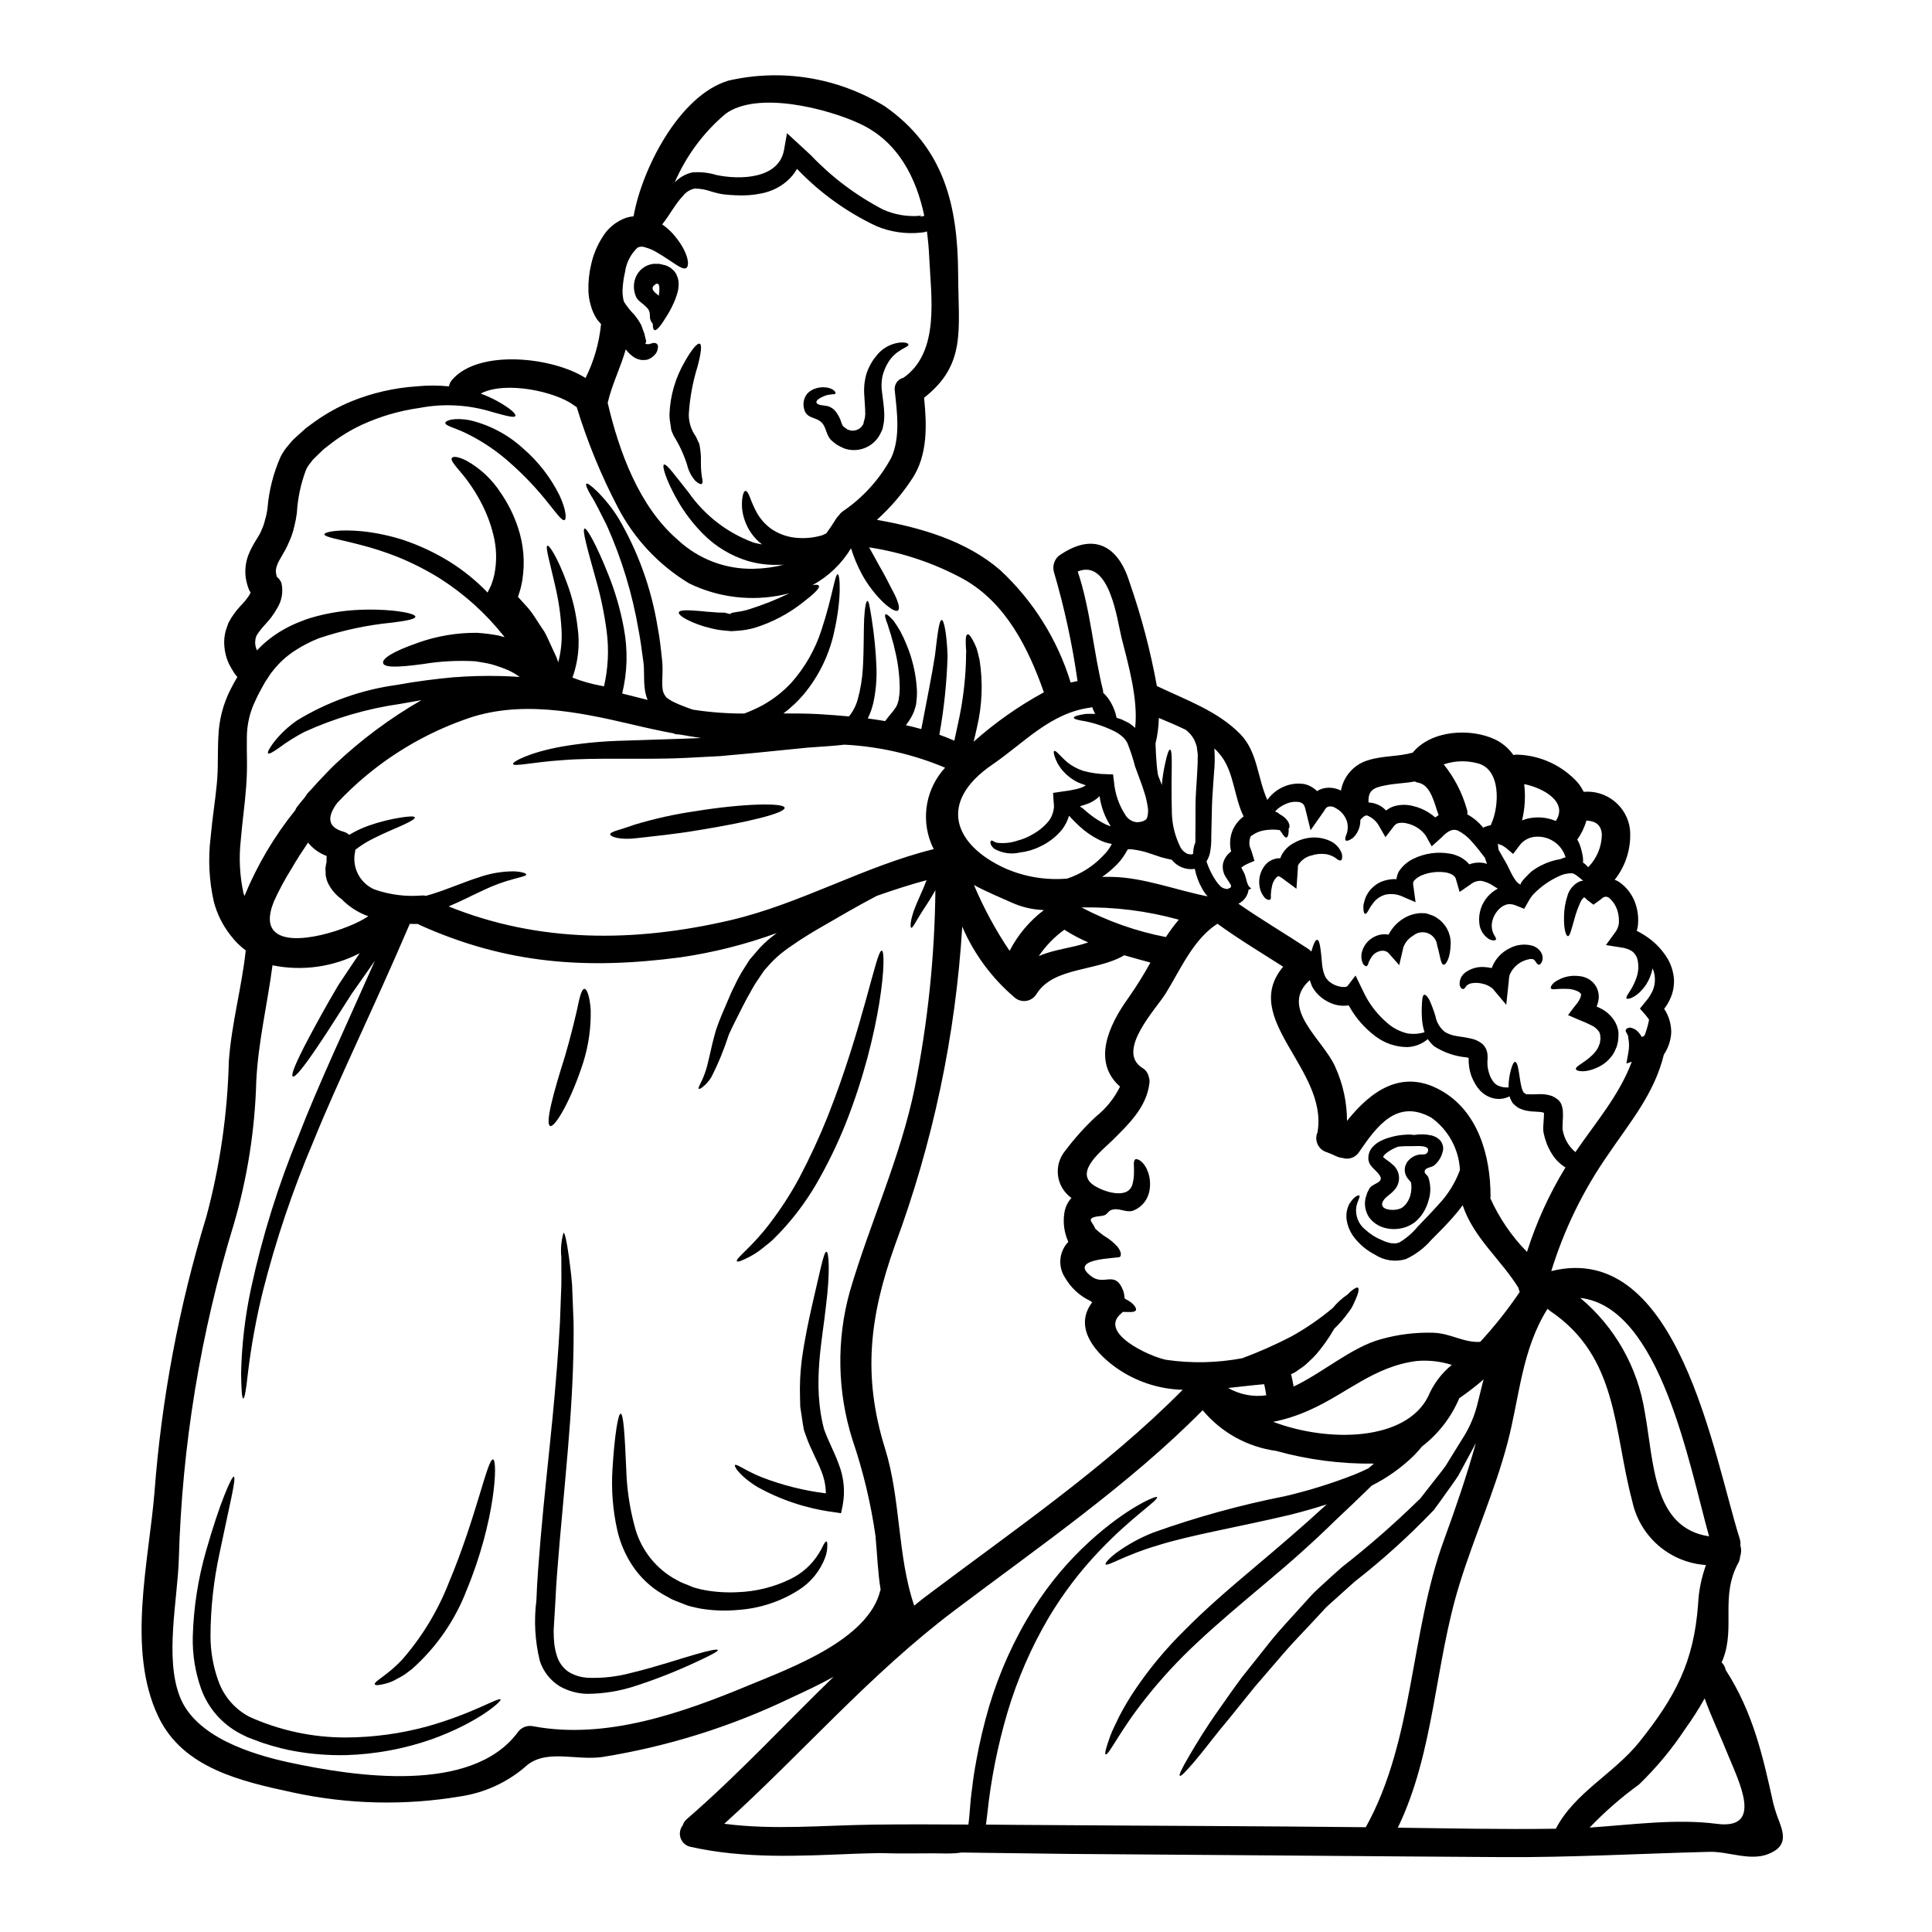 <?xml version="1.0" encoding="UTF-8"?>
<!-- Uploaded to: ICON Repo, www.svgrepo.com, Generator: ICON Repo Mixer Tools -->
<svg fill="#000000" width="800px" height="800px" version="1.1" viewBox="144 144 512 512" xmlns="http://www.w3.org/2000/svg">
 <g>
  <path d="m530.72 514.55c-2.133 5.047-5.543 9.453-9.887 12.789-0.605 0.754-1.273 1.512-2 2.269v0.004c-3.328 3.262-7.141 5.992-11.305 8.086-2.938 2.883-6.148 5.938-9.664 9.242-5.305 5.211-11.668 10.938-18.332 16.484-6.691 5.637-13.027 10.938-18.453 16.059-4.82 4.484-9.293 9.324-13.383 14.484-7 8.758-9.906 15.352-10.695 14.957-0.336-0.121 0.152-1.879 1.242-4.91 0.543-1.484 1.484-3.301 2.484-5.391 1.223-2.324 2.566-4.578 4.031-6.758 3.82-5.664 8.195-10.93 13.062-15.723 5.391-5.488 11.727-10.969 18.422-16.605 6.695-5.637 12.848-10.906 18.5-16.09l0.879-0.789c-3.18 1.031-6.484 1.969-9.879 2.816-13.816 3.269-26.27 5.332-34.906 8.062-8.637 2.516-13.363 5.664-13.848 5.031-0.148-0.277 0.695-1.426 2.816-3.031 3.027-2.207 6.328-4.019 9.816-5.394 11.375-4.074 23.039-7.293 34.891-9.633 6.297-1.473 12.48-3.394 18.5-5.762 1.273-0.516 2.457-1.062 3.637-1.637 0.484-0.426 0.969-0.82 1.457-1.238-8.75 0.109-17.477-1.023-25.906-3.367-7.613-1.035-14.566-4.883-19.484-10.781-19.547 19.781-43.727 36.418-65.84 53.113-22.434 16.926-40.27 37.816-60.934 56.48 12.988 1.695 25.906 0.422 39.059 0.238 8.547-0.117 17.086-0.09 25.633-0.027 0.152-1 0.242-2.152 0.336-3.301l0.273-3.273c0.121-1.336 0.277-2.269 0.426-3.426 0.242-2.238 0.605-4.516 1.059-6.906l-0.008-0.004c0.875-4.844 2.012-9.637 3.394-14.359 2.731-9.152 6.684-17.891 11.758-25.98 4.16-6.594 9.191-12.598 14.957-17.844 9.84-8.969 17.574-12.121 17.785-11.699 0.516 0.789-6.449 5-15.273 14.273h0.004c-5.137 5.379-9.648 11.32-13.453 17.711-4.617 7.863-8.27 16.258-10.875 24.996-2.606 8.789-4.402 17.793-5.363 26.906-0.121 0.941-0.211 1.91-0.363 2.91 5.211 0.062 10.391 0.09 15.602 0.121 28.363 0.211 56.68 0.273 85.055 0.574 12.816-23.027 11.727-51.602 20.754-76.203 3.148-8.578 6-17 8.422-25.586-1.426 2.664-2.969 5.512-4.637 8.574-1 1.574-2.148 3.09-3.301 4.723-0.574 0.789-1.148 1.605-1.754 2.457l-0.91 1.238-0.547 0.758-0.574 0.574-0.004 0.008c-6.332 6.582-13.125 12.707-20.328 18.328-1.789 1.605-3.578 3.184-5.301 4.758-0.82 0.754-1.883 1.637-2.488 2.269-0.754 0.852-1.543 1.668-2.301 2.488-3.031 3.328-6.121 6.391-8.816 9.539-2.695 3.148-5.269 6.125-7.668 8.91-2.332 2.887-4.481 5.551-6.449 7.996-4.031 4.785-7.086 8.938-9.395 11.637-2.309 2.695-3.664 4.121-3.969 3.91-0.305-0.211 0.543-2 2.336-5.059 1.789-3.059 4.394-7.453 8.09-12.637 1.852-2.606 3.816-5.484 6.062-8.48 2.332-2.91 4.816-6.062 7.422-9.332s5.695-6.484 8.754-9.906c0.758-0.852 1.547-1.727 2.336-2.578 1-1.059 1.727-1.633 2.637-2.516 1.727-1.574 3.457-3.18 5.301-4.785h-0.008c7.082-5.523 13.848-11.438 20.273-17.711l0.547-0.512s0.273-0.336 0.363-0.488l0.941-1.211c0.633-0.789 1.238-1.574 1.848-2.363 1.211-1.574 2.457-3.062 3.516-4.547 1.883-3.059 3.637-5.875 5.242-8.48h-0.004c1.363-2.344 2.402-4.859 3.09-7.481 0.605-2.426 1.121-4.516 1.547-6.238 0.082-0.238 0.152-0.48 0.211-0.727-2.066 1.777-4.223 3.441-6.465 4.992zm33.117-132.77c-0.395 0.293-0.707 0.68-0.91 1.125-0.711 1.496-1.277 3.059-1.695 4.664-0.816 2.816-1.18 4.484-1.695 4.516-0.516 0.031-1.121-1.785-1.059-4.91h-0.004c0-1.957 0.305-3.898 0.91-5.758 0.449-1.609 1.547-2.961 3.031-3.727 0.359-0.176 0.75-0.277 1.148-0.301-0.121 0-2.059-1.883-2.941-1.969h0.004c-1.309-0.016-2.602 0.297-3.758 0.91-2.371 1.113-4.527 2.641-6.363 4.516-0.52 0.547-0.965 1.156-1.332 1.816l-1.242 2.18-2.121-0.848v0.004c-0.703-0.32-1.477-0.449-2.242-0.367-0.754 0.168-1.449 0.523-2.027 1.031-1.137 1.012-1.895 2.379-2.156 3.875-0.152 0.988-0.016 2 0.395 2.91 0.457 0.789 0.852 1.336 0.637 1.574-0.211 0.238-0.789 0.332-1.758-0.121-1.52-0.934-2.5-2.539-2.633-4.316-0.258-2.574 0.578-5.137 2.301-7.062 0.75-0.82 1.633-1.504 2.606-2.031-0.336-0.207-0.727-0.453-1-0.605-1.008-0.715-2.152-1.207-3.363-1.453-1.035-0.055-2.051 0.281-2.852 0.941l-2.91 2-1-3.488c-0.207-0.695-0.938-1.305-2.543-1.664h0.004c-2.199-0.352-4.453-0.09-6.516 0.754-0.766 0.332-1.457 0.816-2.031 1.426-0.238 0.379-0.305 0.844-0.18 1.273l0.605 4.422-3.426-1.484h0.004c-1.402-0.652-2.973-0.844-4.488-0.543-1.203 0.316-2.281 0.992-3.09 1.938-0.332 0.426-0.633 0.82-0.879 1.18-0.234 0.359-0.445 0.734-0.637 1.117-0.363 0.637-0.664 0.941-0.879 0.883-0.211-0.059-0.363-0.457-0.426-1.18h0.004c-0.051-0.453-0.039-0.914 0.031-1.363 0.156-0.668 0.359-1.328 0.605-1.969 0.809-1.762 2.231-3.172 3.996-3.973 1.305-0.539 2.711-0.785 4.121-0.727 0.074-0.734 0.301-1.445 0.668-2.09 0.969-1.441 2.309-2.594 3.879-3.332 2.984-1.441 6.344-1.906 9.605-1.332 0.676 0.105 1.34 0.301 1.969 0.574 0.703 0.25 1.355 0.621 1.934 1.09 0.465 0.328 0.871 0.727 1.215 1.18 1.297-0.484 2.703-0.598 4.062-0.328 0.238 0.059 0.422 0.148 0.664 0.211-0.211-0.516-0.363-1.062-0.547-1.605-1.059-1.398-2.18-2.852-3.422-4.242-1.043-1.238-2.32-2.258-3.758-3-1.152-0.395-1.969-0.211-3.363 0.91-0.336 0.297-0.664 0.609-0.969 0.938l-2.606 2.336-1.574-2.852h-0.004c-1.145-1.57-2.809-2.684-4.695-3.148-0.781-0.25-1.613-0.309-2.422-0.184-0.574 0.109-1.078 0.449-1.395 0.938l-2.152 2.816-1.547-2.664c-0.676-1.387-1.84-2.477-3.269-3.062-0.516-0.18-1.27 0.426-1.852 1.18v0.004c0.051 1.793-0.664 3.519-1.969 4.754-1.059 0.727-1.664 0.879-1.91 0.637-0.242-0.238-0.09-0.941 0.273-1.785 0.348-1.082 0.359-2.246 0.031-3.336-0.523-1.492-1.594-2.727-3-3.453-0.566-0.391-1.27-0.52-1.941-0.363-0.363 0.121-0.723 0.426-1.148 1.238l-3.516 5.004-1.367-5.547c-0.273-1.211-0.633-1.547-1.453-1.879l0.004 0.004c-1.094-0.223-2.231-0.129-3.273 0.27-1.008 0.367-1.941 0.91-2.758 1.605-0.207 0.191-0.391 0.406-0.547 0.637 0.211 0.09 0.426 0.117 0.605 0.207 0.242 0.152 0.426 0.336 0.637 0.488l0.004 0.004c0.488 0.254 0.945 0.57 1.359 0.938 1.305 1.242 1.426 2.484 0.941 2.91v-0.004c0.035 0.129 0.055 0.262 0.059 0.395-0.059 1.242-0.27 1.879-0.633 1.91-0.336 0.031-0.789-0.516-1.273-1.332-0.148-0.211-0.332-0.426-0.512-0.637-1.391-0.195-2.805-0.164-4.188 0.09-1.137 0.199-2.215 0.652-3.148 1.336-0.125 0.047-0.238 0.117-0.332 0.211-0.371 0.871-0.457 1.836-0.246 2.754 0.184 0.395 0.305 0.789 0.457 1.18l0.789 2.578-1.91 0.82c-0.566 0.254-1.094 0.578-1.574 0.969 0.148 0.363 0.484 0.91 0.754 1.453 0.605 1.152 0.668 3.609 1.879 4.004-0.148 0.137-0.312 0.258-0.484 0.359h-0.211c-0.098 0.734-0.355 1.438-0.758 2.059-0.484 0.73-1.152 1.316-1.941 1.703 6.004 4.18 12.332 7.906 18.453 11.938 0.266 0.184 0.512 0.398 0.734 0.633 0.062 0.027 0.09 0.027 0.152 0.059 0.516-2 1.09-3.062 1.516-3.062 0.723 0 0.969 2.637 1.305 6.363l-0.004 0.004c0.078 0.926 0.273 1.844 0.574 2.727 0.137 0.379 0.309 0.742 0.516 1.09 0.09 0.031 0.82 1.059 1.027 1 1.18 1.121 4.094 1.758 4.668 1l2.09-2.727 1.82 3.758c0.336 0.637 0.605 1.305 0.969 1.941 1.383 2.5 3.184 4.742 5.332 6.629 1.602 1.496 3.566 2.539 5.699 3.031 1.5 0.223 3.031 0.109 4.484-0.328-0.031-0.062-0.062-0.094-0.062-0.152v-0.004c-0.344-1.113-0.559-2.262-0.633-3.422-0.105-1.508-0.094-3.019 0.027-4.523 0.062-1.09 0.242-1.754 0.578-1.82 0.336-0.062 0.82 0.395 1.363 1.367h-0.004c0.633 1.398 1.168 2.836 1.605 4.301 0.305 1.668 1.211 3.168 2.547 4.215 0.848 0.484 1.77 0.82 2.731 0.996 1.18 0.238 2.363 0.305 4.18 0.727v0.004c1.129 0.227 2.18 0.738 3.059 1.484 0.633 0.609 1.055 1.406 1.211 2.269 0.086 0.512 0.117 1.031 0.094 1.547-0.121 1.043-0.059 2.102 0.184 3.121 0.105 0.48 0.254 0.945 0.449 1.395l0.062 0.18 0.18 0.395 0.426 0.727h0.004c0.312 0.516 0.75 0.941 1.27 1.242 0.918 0.465 1.945 0.664 2.969 0.578 0-1.621 0.227-3.234 0.668-4.789 0.363-1.238 0.695-1.969 1.059-1.969 0.363 0 0.695 0.727 0.91 2.062 0.273 1.305 0.395 3.238 0.941 5.117 0.18 0.363 0.305 0.848 0.516 1l0.18 0.117c0.273 0.152 0.664 0.457 0.664 0.277 0.152-0.062 0-0.031 0.363 0l0.82 0.027c0.727-0.027 1.457-0.027 2.211-0.059v-0.004c1.07-0.016 2.133 0.148 3.148 0.484 0.707 0.297 1.352 0.719 1.91 1.246 0.148 0.211 0.395 0.543 0.395 0.543 0.039 0.098 0.086 0.188 0.148 0.273 0.031 0.117 0.062 0.117 0.152 0.395 0.156 0.473 0.262 0.957 0.305 1.453 0.066 0.969 0.055 1.941-0.031 2.906-0.031 0.605-0.031 1.242-0.059 1.879 0.332 2.414 1.555 4.621 3.422 6.184 5.359-7.848 11.637-15.059 14.938-23.938l-1.426 0.457 0.516-2.879c0.258-1.324 0.246-2.684-0.031-4.004 0.09-0.754-0.938-1.605-0.633-2.059 0.16-0.293 0.453-0.488 0.789-0.516 0.305-0.18 1.332 0.121 2.059 0.695v0.004c0.566 0.496 1.035 1.094 1.391 1.758 0.215-0.152 0.449-0.273 0.699-0.367 0.492-1.254 0.879-2.551 1.152-3.875 0.031-0.152 0.031-0.273 0.059-0.395-0.305-0.426-0.633-0.879-1-1.305l-1.426-1.605 1.457-1.785c0.75-0.863 1.383-1.82 1.879-2.848 0.855-1.918 0.867-4.106 0.031-6.031-0.293 1.48-0.848 2.894-1.637 4.18-2.394 3.606-5.09 4.211-5.269 3.758-0.367-0.547 1.395-2 2.516-5.152h-0.004c0.668-1.676 0.793-3.519 0.363-5.269-0.238-0.824-0.738-1.547-1.426-2.062-0.891-0.551-1.895-0.891-2.934-1l-3.973-0.633 2.516-3.457c0.496-0.676 0.812-1.469 0.91-2.301 0.07-1.051-0.031-2.106-0.305-3.121-0.398-1.441-1.223-2.731-2.363-3.695-0.426-0.18-0.668-0.305-0.973-0.211-0.18 0-0.363 0.148-0.605 0.211-0.215 0.207-0.449 0.398-0.695 0.574l-1.785 1.305-1.605-1.211c-0.273-0.211-0.605-0.664-0.754-0.664-0.062-0.035-0.062-0.066-0.094-0.094zm-125.47-18.816c-1.566-2.402-2.578-5.125-2.969-7.965-0.973 0.961-2.156 1.688-3.457 2.117-0.543 0.184-1.059 0.367-1.574 0.488-0.09 0.117-0.148 0.211 0.121 0.332l0.18 0.09 0.004-0.004c0.145 0.082 0.277 0.188 0.395 0.305 0.547 0.488 1.121 0.973 1.727 1.457 1.332 1.062 2.773 1.977 4.301 2.727 0.414 0.18 0.84 0.332 1.273 0.453zm-237.7 20c-1.258-5.586-1.547-11.348-0.852-17.027 0.457-5.152 1.242-9.84 1.637-14.148 0.211-2.184 0.273-4.152 0.273-6.242 0.031-2.152 0.031-4.273 0.152-6.453v-0.004c0.168-4.352 1.281-8.613 3.269-12.484 0.574-1.148 1.148-2.18 1.754-3.18-0.238-0.336-0.512-0.637-0.754-0.969-0.539-0.824-1.035-1.672-1.48-2.547-0.887-1.93-1.312-4.035-1.246-6.152 0.039-1.059 0.227-2.106 0.562-3.106l0.543-1.547c0.242-0.457 0.484-0.879 0.727-1.305h0.004c0.883-1.383 1.906-2.668 3.059-3.84 0.684-0.746 1.301-1.543 1.848-2.394l0.238-0.516h0.004c-0.027-0.086-0.07-0.168-0.121-0.238l-0.305-0.547-0.277-0.754 0.004-0.004c-0.305-0.914-0.516-1.859-0.633-2.816-0.18-1.883 0.066-3.777 0.723-5.547 1.273-3.269 2.941-5 3.543-6.758 0.402-0.852 0.707-1.746 0.91-2.664 0.297-0.98 0.508-1.984 0.637-3 0.383-4.707 1.551-9.316 3.453-13.637 0.555-1.117 1.258-2.16 2.094-3.094 0.395-0.453 0.789-1 1.18-1.395l1.148-1.059c0.789-0.695 1.547-1.395 2.301-2.062 0.82-0.605 1.605-1.211 2.426-1.785h0.004c3-2.137 6.231-3.926 9.633-5.332 5.508-2.234 11.34-3.574 17.273-3.969 2.852-0.285 5.723-0.285 8.574 0 0.125-0.68 0.441-1.309 0.91-1.816 7.086-8.09 26.539-5.973 35.297-0.395 2.207-4.438 3.594-9.238 4.09-14.168 0.027-0.023 0.039-0.059 0.031-0.094-0.336-0.363-0.664-0.754-1.031-1.211-0.797-1.172-1.383-2.473-1.727-3.848-0.363-1.23-0.566-2.504-0.605-3.789-0.062-2.406 0.191-4.812 0.758-7.152 0.551-2.422 1.504-4.734 2.82-6.844 1.43-2.496 3.711-4.398 6.422-5.363 0.652-0.199 1.324-0.332 2-0.395v-0.152c2.148-12.148 11.938-31.816 25.059-35.781v-0.004c14.164-3.273 29.047-0.848 41.441 6.758 15.785 11.02 19.391 26.301 19.48 44.602 0.062 14.695 2.211 23.875-9.027 32.668 0.727 7.211 1 15.086-3.09 21.359h-0.004c-2.644 4.062-5.809 7.758-9.414 10.996 11.602 2.062 23.664 5.512 32.723 13.363 8.711 8.113 15.137 18.375 18.633 29.754 0.605-0.152 1.211-0.277 1.82-0.395-1.387-9.781-3.484-19.453-6.269-28.938-0.398-1.508 0.066-3.113 1.211-4.18 9.211-6.519 15.848-2.816 18.844 6.965l0.004 0.004c3.125 8.969 5.547 18.168 7.242 27.512l0.273 0.09c7.547 3.606 15.879 6.516 21.844 12.633 4.578 4.668 4.547 11.727 7.152 17.426h-0.004c0.922-1.301 2.137-2.371 3.543-3.121 1.902-1.047 4.098-1.43 6.242-1.09 1.289 0.293 2.465 0.941 3.394 1.879 0.59-0.383 1.25-0.652 1.938-0.789 1.496-0.273 3.039-0.051 4.394 0.637 0.699-3.887 3.559-7.031 7.359-8.09 3.816-1.18 7.871-0.879 11.668-1.969 4.879-5.973 15.273-6.578 21.816-3.488 1.945 0.934 3.617 2.352 4.848 4.121 0.398-0.09 0.809-0.121 1.215-0.09 6.074 0.23 11.801 2.91 15.871 7.426 0.598 0.75 1.117 1.562 1.547 2.422 6.102-0.527 11.523 3.863 12.273 9.941 0.398 4.812-1.055 9.598-4.062 13.379 0.336 0.113 0.66 0.254 0.969 0.426 2.34 1.535 4.031 3.875 4.758 6.574 0.477 1.691 0.621 3.465 0.426 5.211-0.066 0.441-0.168 0.875-0.301 1.305 1.098 0.551 2.148 1.188 3.148 1.906 2.125 1.543 3.902 3.516 5.215 5.789 0.812 1.512 1.316 3.172 1.484 4.879 0.141 1.906-0.215 3.816-1.031 5.547-0.41 0.906-0.93 1.758-1.547 2.543 1.207 1.836 1.863 3.984 1.879 6.184-0.098 2.129-0.777 4.195-1.965 5.965-2.543 10.426-8.965 17.879-14.875 26.637-6.543 9.406-11.586 19.77-14.957 30.723 33.703-8.383 43.004 49.035 49.961 71.004 0.164 0.547 0.215 1.125 0.148 1.695 0.297 0.949 0.277 1.973-0.059 2.906-0.027 0.605-0.195 1.199-0.484 1.73-4.816 8.848-0.789 16.969-4.031 25.453-0.121 0.305-0.273 0.605-0.395 0.91 0.508 0.484 0.867 1.105 1.031 1.785 0.008 0.082 0.027 0.164 0.059 0.242 7.242 11.215 9.84 22.785 12.633 35.453l0.004-0.004c0.426 1.617 0.953 3.207 1.574 4.762 1.305 3.516 2.004 6.637-3 8.574-4.785 1.883-10.543-0.723-15.453-0.605-18.422 0.457-36.723 1.516-55.145 1.398-38.391-0.242-76.754-0.605-115.11-0.852-9.332-0.09-18.691-0.273-28.023-0.363-0.547 0.09-1.031 0.117-1.516 0.18-2.09 0.148-3.938 0.031-5.727 0.031-1.789 0-3.484 0.027-5.09 0.027-3.516 0.031-6.637 0-9.363-0.09-2.242 0.062-4.484 0.09-6.691 0.18-14.637 0.605-29.125 1.367-43.48-1.848-1.188-0.27-2.156-1.129-2.57-2.273-0.41-1.148-0.207-2.43 0.539-3.394 0.199-0.66 0.59-1.25 1.121-1.695 13.727-11.879 25.934-25.148 38.875-37.691-3.816 2.117-7.668 3.91-11.09 5.484-15.895 7.68-32.824 13-50.254 15.785-7.391 1-15.242-2.394-20.602 2.785v0.004c-4.832 4.055-10.688 6.695-16.926 7.637-14.727 2.477-29.793 2.125-44.391-1.031-13.777-2.969-29.18-6.422-35.695-20.117-8.391-17.637-2.574-40.754-1.027-59.301 1.867-24.848 6.488-49.406 13.777-73.234 3.594-13.414 5.586-27.207 5.938-41.086 0.695-9.965 3.426-19.602 4.484-29.422-1.52-1.117-2.867-2.457-4-3.969-2.086-2.641-3.606-5.684-4.457-8.938zm398.29 244.37c12.543 1.637 5.844-11.211 2.91-18.453-1.969-4.91-4.305-9.785-6.121-14.785-1.543 2.777-3.254 5.461-5.117 8.031-3.539 5.363-7.652 10.32-12.273 14.781-4.695 3.406-9.078 7.227-13.09 11.418 11.145-0.75 22.961-2.398 33.691-0.992zm-4.941-58.254c0.172-3.531 0.879-7.012 2.09-10.332-4.656-0.305-9.086-2.121-12.617-5.176-3.527-3.059-5.957-7.184-6.926-11.75-5.031-18.848-3.637-38.18-21.785-50.422v0.004c-0.234-0.168-0.457-0.352-0.668-0.551-6.844 10.848-7.391 23.301-10.605 35.543-3.367 12.758-8.816 24.797-12.699 37.359-6.606 21.254-6.633 44.449-16.363 64.598 13.969 0.184 27.945 0.488 41.875 0.277 4.91-9.512 15.395-14.633 22.062-22.906 9.609-12.023 14.516-21.234 15.637-36.656zm2.91-17.938c-5.211-18.5-12.82-60.785-34.148-63.176 9.156 7.648 15.23 18.363 17.09 30.148 2.453 13.258 2.09 30.805 17.059 33.027zm-31.938-177.44c2.227-2.301 3.488-5.371 3.516-8.574-0.18-2.695-1.82-3.543-4.09-3.668-0.508 1.805-1.328 3.508-2.426 5.031 0.148 0.305 0.336 0.574 0.453 0.852v-0.004c0.395 0.957 0.691 1.953 0.883 2.969 0.156 0.633 0.227 1.289 0.207 1.941 0 0.121-0.008 0.242-0.027 0.363 0.027 0.031 0.09 0.031 0.121 0.062 0.477 0.32 0.906 0.707 1.273 1.148 0.039-0.039 0.07-0.082 0.09-0.133zm-7.516-2c0.453-0.18 0.91-0.363 1.426-0.516-1.066-3.512-4.465-5.785-8.121-5.426-1.645 0.148-3.148 1-4.117 2.336l-1.668 2.211-1.938-1.637c-0.336-0.238-0.637-0.453-0.941-0.633-0.406-0.094-0.793-0.25-1.156-0.457 0.031 0.547 0.094 1.094 0.188 1.637 0.789 1.336 1.484 2.574 2.117 3.695 0.789 1.367 2.184 5.211 3.848 5.547-0.82-0.18 2.574-3.394 2.785-3.543h0.004c1.566-1.172 3.32-2.07 5.184-2.664 0.781-0.25 1.582-0.438 2.391-0.562zm-1.18-10.121c3.394-5.117-3.457-8.816-8.363-9.785 0.387 3.223 0.191 6.484-0.574 9.637 0.914-0.395 1.887-0.641 2.875-0.727 2.062-0.242 4.152 0.055 6.062 0.863zm2.574 91.809c-1.434-0.883-2.648-2.086-3.543-3.516-0.539-0.855-1.008-1.758-1.391-2.695l-0.516-1.543c-0.148-0.516-0.211-0.883-0.332-1.336-0.113-0.66-0.145-1.332-0.09-1.996l0.09-1.363c0.059-0.789 0.09-1.488 0.09-2.031-0.395-0.156-0.816-0.238-1.242-0.246-0.789-0.059-1.547-0.09-2.301-0.148-0.426-0.09-0.879-0.152-1.305-0.211-0.574-0.137-1.133-0.328-1.664-0.574-0.395-0.188-0.75-0.43-1.066-0.73l-0.18-0.152-0.121-0.121-0.031-0.027c-0.141-0.113-0.273-0.234-0.395-0.367l-0.363-0.664c-0.195-0.355-0.348-0.73-0.453-1.125-1.363 0.695-2.938 0.867-4.422 0.484-1.434-0.383-2.711-1.195-3.668-2.328l-0.516-0.668-0.238-0.363-0.062-0.09-0.18-0.273-0.121-0.242h-0.004c-0.359-0.633-0.672-1.293-0.938-1.969-0.508-1.484-0.742-3.043-0.699-4.609v-0.117c-0.184-0.074-0.379-0.125-0.578-0.156-3.027-0.273-5.949-1.27-8.512-2.906-0.672-0.559-1.254-1.211-1.727-1.941-1.539 1.32-3.484 2.07-5.512 2.121-3.051-0.027-6.008-1.051-8.422-2.906-2.82-2.113-5.164-4.797-6.879-7.875-0.062-0.09-0.09-0.18-0.152-0.277v0.004c-1.211 0.195-2.453 0.125-3.633-0.211-1.766-0.516-3.363-1.488-4.637-2.816-0.559-0.59-1.039-1.254-1.426-1.969-0.238-0.551-0.441-1.117-0.605-1.695-8.391 7.363 3.727 15.91 6.758 23.059v-0.004c2.031 4.477 3.082 9.332 3.09 14.246 6.152-7.699 14.363-13.941 24.797-8.121 9.965 5.512 13.27 17.453 13.242 28.18-0.008 0.145-0.027 0.285-0.062 0.426 2.367 5.285 5.66 10.109 9.723 14.238 2.481-7.844 5.902-15.363 10.195-22.383zm-12.117 33c-0.164-0.348-0.277-0.715-0.336-1.09-4.668-7.547-11.938-13.305-14.789-21.906v-0.004c-0.84 1.16-1.738 2.269-2.695 3.336-1.879 2.148-3.816 4.027-5.606 5.844-1.855 2.156-4.148 3.891-6.727 5.094-2.785 0.852-5.805 0.418-8.242-1.18-1.949-1.004-3.676-2.387-5.086-4.062-1.258-1.449-2.086-3.223-2.394-5.117-0.207-1.465 0.043-2.961 0.723-4.273 1.273-2.059 2.398-2.363 2.637-2.211 0.336 0.211-0.426 1.305-0.789 2.941l0.004-0.004c-0.375 2.356 0.566 4.727 2.457 6.18 1.277 1.164 2.754 2.086 4.359 2.727 0.797 0.383 1.645 0.66 2.516 0.82 0.395-0.031 0.789 0.059 1.121 0.031 0.336-0.152 0.695-0.09 1.031-0.305 1.816-1.105 3.438-2.508 4.785-4.152 1.785-1.879 3.664-3.754 5.391-5.727h0.004c2.547-2.66 4.519-5.816 5.789-9.273-0.289-5.535-3.078-10.637-7.578-13.875-9.152-5.094-14.484 2.301-19.18 9.152-0.926 1.422-2.684 2.051-4.301 1.543-0.566-0.055-1.117-0.195-1.637-0.426-0.855-0.422-1.738-0.793-2.633-1.117-1.977-0.613-3.133-2.66-2.637-4.668 0.059-0.207 0.141-0.41 0.238-0.605v-0.148c2.754-16.574-20.691-30-9.121-43.727-5.844-3.727-11.785-7.301-17.422-11.391-6.422 4.121-9.816 12.18-13.699 18.453-2.543 4.121-13.301 15.273-6.211 19.754h0.004c0.875 0.5 1.492 1.348 1.695 2.332 0.207 0.543 0.27 1.125 0.184 1.699-0.723 6.332-5.422 10.816-9.754 15.117-2.637 2.637-10.215 8.305-5.117 11.879 2.363 1.664 9.121 4.059 10.359-0.121 0.27-0.98 0.41-1.988 0.426-3 0.062-1.852-0.238-3.031 0.242-3.574 0.426-0.516 2.238 0.273 3.269 2.754h0.004c0.617 1.453 0.855 3.039 0.695 4.606-0.07 1.039-0.359 2.051-0.848 2.973-0.816 1.523-2.18 2.684-3.816 3.238-1.883 0.457-3.695-1-5.668-0.207-0.695 0.305-0.938 1-1.605 1.305-0.848 0.363-1.941 0.238-2.816 0.543-1.91 0.637-0.332 1.395 0.277 3.062l-0.004-0.004c0.703 0.648 1.441 1.254 2.207 1.82 1.379 0.793 2.629 1.793 3.699 2.969 0.91 1.18 1.117 2.211 0.633 2.695-0.363 0.426-14.301 0.273-7.449 5.242 3.328 2.426 6.211-1.758 8.301 3.664 0.219 0.613 0.34 1.258 0.363 1.91 0.07 0.09 0.121 0.191 0.152 0.301 2.301 1.062 3.238 2.606 2.816 3.09-0.457 0.547-1.605 0.395-3.398 0.367h0.004c-0.121 0.129-0.254 0.25-0.395 0.363-6.269 5.152 7.332 11.414 11.809 12.332 6.723 0.98 13.562 0.84 20.238-0.422 4.434-1.652 8.762-3.57 12.961-5.742 3.906-2.172 7.598-4.707 11.023-7.578 1.113-1.363 2.422-2.559 3.879-3.543 0.305-0.305 0.633-0.637 0.91-0.879 0.906-0.758 1.543-1.094 1.848-0.941 0.305 0.152 0.242 0.879-0.148 2l-0.004 0.004c-0.254 0.699-0.547 1.387-0.879 2.059-0.367 0.898-0.867 1.734-1.484 2.484-1.109 1.562-2.367 3.012-3.754 4.332-1.352 2.375-2.926 4.613-4.703 6.691-0.637 0.73-1.324 1.418-2.059 2.059-0.727 0.738-1.539 1.391-2.422 1.938l-0.637 0.453-0.332 0.242-0.18 0.121-0.094 0.027c-0.027 0.031-0.273 0.184-0.273 0.184l-0.727 0.305c0.242 1.09 0.488 2.211 0.668 3.301 7.816-3.695 15.391-10.453 23.117-12.543l-0.004 0.004c4.492-1.273 9.152-1.855 13.82-1.727 4.664 0.121 8.031 2.664 12.512 2.426v-0.004c3.82-4.141 7.324-8.562 10.48-13.23zm-7.547-124.06c2.121-4.578 2.664-14.453-3.578-16.031-2.969-0.816-6.113-0.723-9.027 0.273 2.797 3.469 4.871 7.465 6.09 11.754 0.199 0.469 0.254 0.988 0.152 1.488 1.621 0.883 3.051 2.078 4.211 3.516l0.668-0.277c0.441-0.164 0.898-0.285 1.363-0.363 0.059-0.121 0.059-0.242 0.121-0.359zm-14.832-1.695c0.281-0.223 0.574-0.426 0.883-0.605-1.09-2.879-1.969-7.934-5.363-8.605v0.004c-0.34-0.051-0.668-0.164-0.969-0.332-2.578 0.484-5.211 0.512-7.758 1.027-3.059 0.605-4.664 1.211-4.484 4.547 1.293 0.047 2.547 0.469 3.606 1.211 0.375 0.277 0.73 0.582 1.059 0.91 0.613-0.496 1.312-0.875 2.062-1.121 1.578-0.461 3.246-0.504 4.848-0.125 1.531 0.336 2.996 0.93 4.328 1.762 0.629 0.398 1.227 0.84 1.789 1.328zm4.363 145.08h0.004c-3.012-0.961-6.184-1.312-9.332-1.031-11.363 1.457-18.5 8.637-28.422 13.031-3.066 1.387-6.277 2.426-9.574 3.09 14.816 5.574 35.176 5.09 41.086-6.758 1.363-3.25 3.512-6.117 6.254-8.34zm-49.16 8.055c-0.152-1-0.336-1.969-0.547-2.941-3.211 0.273-6.391 0.664-9.543 1h-0.004c3.055 1.754 6.606 2.438 10.094 1.941zm-6-153.41c-2.488-5-2.547-11.48-5.848-15.879-0.57-0.773-1.211-1.492-1.91-2.148 0.156 2.164 0.125 4.34-0.09 6.5-0.18 3.121-0.484 6.152-0.547 8.938-0.062 2.785-0.117 5.457-0.18 7.969h-0.004c0.047 1.422-0.062 2.844-0.332 4.242-0.176 0.816-0.492 1.598-0.938 2.305 0.586 1.789 1.41 3.492 2.453 5.059 0.363 0.543 0.777 1.051 1.242 1.516 0.363 0.34 0.816 0.57 1.305 0.664 0.195 0.051 0.402 0.07 0.605 0.062l0.273-0.09h-0.004c-0.012-0.027-0.023-0.059-0.027-0.09l0.453-0.09c0-0.031 0-0.031 0.031-0.031l0.18-0.395c0-0.305 0.031-0.062 0.031-0.18l0.004-0.004c-0.16-0.324-0.344-0.641-0.547-0.938-0.273-0.426-0.605-0.852-1.031-1.605v-0.004c-0.602-1.055-0.797-2.293-0.543-3.481 0.316-1.145 0.996-2.156 1.934-2.883 0.07-0.027 0.133-0.066 0.188-0.117-0.484-1.906-0.34-3.914 0.418-5.727 0.641-1.426 1.633-2.66 2.883-3.594zm-9.609 21.18c0.02 0 0.035-0.016 0.035-0.031-0.523-0.586-0.98-1.227-1.363-1.91-0.953-1.656-1.629-3.453-2-5.328-2.328 0.34-4.66-0.582-6.121-2.426-0.973-0.211-1.941-0.426-2.789-0.668-0.969-0.332-1.879-0.633-2.785-0.938h-0.004c-1.52-0.539-3.094-0.914-4.695-1.121-0.43-0.055-0.867-0.074-1.301-0.059-0.031 0-0.18 0.148-0.605 0.938-0.824 1.445-1.879 2.746-3.121 3.848-0.977 0.938-2.031 1.789-3.152 2.543 0.883 0 1.758-0.027 2.637 0 8.363 0.152 16.996 3.516 25.266 5.152zm-2.57-35.363c0-0.723 0-1.484 0.031-2.211-0.062-0.723-0.211-1.395-0.277-2.117h0.004c-0.18-0.633-0.414-1.254-0.695-1.852-0.543-1.008-1.297-1.891-2.211-2.582-2.363-1.152-4.816-2.184-7.148-3.148h0.004c-0.043 2.289-0.34 4.566-0.883 6.789 0.062 1.004 0.094 2.062 0.152 3.273 0.09 1.516 0.211 3.18 0.484 4.91v-0.004c0.035 0.176 0.09 0.352 0.152 0.516 0.305 0.727 0.574 1.484 0.879 2.269v0.004c0.172-1.895 0.465-3.777 0.879-5.637 0.547-2.606 0.969-3.727 1.305-3.727 0.336 0 0.484 1.242 0.457 3.914-0.027 2.668-0.121 6.906 0.027 12.816l-0.004-0.004c0.078 3.238 0.883 6.418 2.363 9.301 0.367 0.609 0.891 1.113 1.516 1.457 0.273 0.168 0.59 0.25 0.906 0.238 0.156 0.008 0.305 0.027 0.453 0.062 0.121 0 0.121-0.09 0.211-0.09s0.148-0.094 0.211-0.184h0.004c-0.023-1.008 0.176-2.012 0.574-2.938v-1.359c0.031-2.606 0.031-5.359 0.031-8.266s0.305-5.879 0.453-9.027c0.027-0.797 0.086-1.613 0.121-2.406zm-8.422 46.148v0.004c1.043-1.605 2.188-3.144 3.426-4.606-8.395-2.324-17.078-3.414-25.785-3.242 7.027 3.695 14.559 6.34 22.355 7.848zm4.457 119.98v0.004c-6.445-0.168-12.688-2.273-17.914-6.043-6.273-4.574-10.695-11.055-6.09-17.117-0.121-0.121-0.242-0.211-0.367-0.336l0.004 0.004c-2.879-1.332-5.269-3.523-6.848-6.273-1.926-2.977-1.551-6.887 0.906-9.445-1.09-2.387-1.461-5.043-1.059-7.637 0.215-1.488 0.871-2.879 1.879-3.996-1.969-1.398-3.262-3.559-3.562-5.953-0.297-2.394 0.422-4.805 1.988-6.644 2.394-3.18 5.062-6.152 7.969-8.875 2.727-2.164 4.941-4.906 6.484-8.027-7.391-6.516-3.121-16.137 2.242-23.547 2.102-3.008 4.043-6.121 5.816-9.332-2.336-0.633-4.637-1.27-6.938-1.938-7.242 4.328-18.816 3.031-23.27 10.301-0.609 0.992-1.633 1.656-2.789 1.805-1.152 0.145-2.312-0.238-3.152-1.043-5.941-5.082-10.637-11.457-13.723-18.641-1.762 28.852-7.766 57.285-17.82 84.387-6.727 18.816-8.66 34.605-2.637 53.922 4.211 13.543 3.242 28.512 7.727 41.633 0.852-0.664 1.637-1.363 2.516-2.027 22.969-17.332 48.297-34.602 68.633-55.176zm-9.367-151.83c0.238-0.941 0.258-1.926 0.059-2.875-0.188-1.184-0.461-2.348-0.82-3.488-0.723-2.394-1.664-4.606-2.516-7.059-0.535-2.074-1.203-4.109-2-6.102-0.328-0.668-0.793-1.266-1.359-1.754-0.629-0.551-1.324-1.02-2.07-1.395-2.426-1.199-4.988-2.086-7.637-2.637-2.031-0.305-3.148-0.605-3.148-0.969s1.121-0.695 3.148-1c0.727-0.031 1.574-0.031 2.516 0-0.031-0.09-0.121-0.184-0.152-0.277v0.004c-0.242-0.492-0.453-1-0.637-1.516-0.184 0.031-0.336 0.094-0.547 0.121-10.605 1.457-17.453 9.305-25.906 15.09-14.512 9.906-10.332 21.211 3.332 27.48l0.004 0.004c5.184 2.281 10.863 3.223 16.512 2.727 3.574-1.191 6.805-3.238 9.406-5.965 0.93-0.891 1.719-1.922 2.328-3.059 0.016-0.055 0.035-0.105 0.062-0.152-1.191-0.191-2.348-0.57-3.422-1.117-1.867-0.934-3.59-2.125-5.117-3.543-0.664-0.605-1.27-1.211-1.82-1.785-0.336-0.367-0.664-0.695-0.969-1.031-0.395 1.336-1.031 2.586-1.879 3.695-1.578 1.91-3.566 3.441-5.816 4.481-1.684 0.832-3.5 1.363-5.363 1.574-2.32 0.547-4.762 0.176-6.816-1.031-1.336-1.18-0.973-2.121-0.727-2.121 0.336-0.121 0.695 0.395 1.574 0.574 1.809 0.211 3.641 0.016 5.363-0.574 1.465-0.371 2.863-0.961 4.148-1.754 1.668-0.918 3.133-2.168 4.305-3.668 0.547-0.801 0.918-1.711 1.094-2.664l0.121-0.727c0.027-0.031-0.031-0.547-0.031-0.852l-0.09-1.027-0.062-1.062-0.027-0.516c0-0.148-0.152-0.453 0.117-0.395 0.727-0.117 1.457-0.211 2.184-0.332l1.969-0.277 1.059-0.207c0.68-0.117 1.348-0.289 2.004-0.516 0.469-0.16 0.918-0.387 1.328-0.668-0.699-0.215-1.387-0.465-2.059-0.758-1.797-0.863-3.363-2.141-4.578-3.727-0.738-0.977-1.301-2.074-1.664-3.242-0.242-0.789-0.273-1.238-0.09-1.363 0.453-0.242 1.426 1.211 3.484 3 1.238 0.988 2.644 1.746 4.152 2.242 2.051 0.578 4.168 0.883 6.297 0.91l1.664 0.059 0.242 1.91h0.004c0.258 3.191 1.32 6.269 3.09 8.938 0.656 1.043 1.77 1.719 2.996 1.82l0.789-0.062c0.113-0.023 0.223-0.055 0.332-0.09 0.305-0.027 0.598-0.133 0.852-0.305 0.41-0.168 0.707-0.531 0.789-0.969zm-3.242-23.574c0.879-7.578-1.879-17.059-3.606-23.906-1.121-4.457-3.09-21.031-11.602-17.543 3.426 10.27 4.121 21.148 6.727 31.633h-0.004c0.012 0.164 0.012 0.324 0 0.484 0.926 0.863 1.695 1.875 2.269 3 0.609 1.145 1.051 2.367 1.305 3.637v0.027c0.305 0.09 0.574 0.152 0.879 0.277l0.367 0.117h-0.004c0.105 0.035 0.207 0.074 0.305 0.121l0.148 0.09 0.637 0.305c0.52 0.211 1.004 0.488 1.453 0.82 0.395 0.285 0.77 0.602 1.121 0.938zm-12.426 56.848c-2.199-0.949-4.316-2.074-6.332-3.367-2.652 1.918-4.949 4.285-6.781 7 4.086-1.82 8.75-2.113 13.113-3.633zm-11.809-8.516v-0.062c-2.894-0.098-5.746-0.758-8.395-1.941-3.059-1.363-6.664-2.848-10.09-4.695h0.004c2.578 6.109 5.742 11.953 9.445 17.453 2.172-4.211 5.258-7.887 9.027-10.758zm0.059-57.75c-4.09-11.637-9.969-23.516-21.059-29.879l0.004-0.004c-7.856-4.312-16.41-7.203-25.27-8.543 0.816 1.398 1.633 2.941 2.516 4.547 1.754 2.941 3.09 5.816 4.269 7.996 1.059 2.211 1.426 3.789 0.852 4.184-0.574 0.395-1.941-0.395-3.758-2.031h-0.004c-2.332-2.246-4.305-4.844-5.848-7.695-1.152-2.156-2.094-4.418-2.816-6.758-2.473 4.106-5.996 7.477-10.211 9.758 0.941-0.152 1.547-0.121 1.695 0.18 0.305 0.637-1.336 2.18-4.18 4.363v0.004c-3.832 3.043-8.199 5.348-12.879 6.785-1.402 0.398-2.844 0.652-4.301 0.758l-0.969 0.062-0.457 0.031-0.484 0.027-0.242-0.027-1.969-0.184v-0.004c-1.191-0.113-2.367-0.336-3.516-0.664-1-0.223-1.98-0.516-2.941-0.879-3.484-1.273-5.332-2.547-5.18-3.211 0.148-0.727 2.516-0.637 6-0.336 0.879 0.121 1.82 0.18 2.816 0.242v0.004c1.047 0.113 2.098 0.164 3.148 0.148 0.543 0 1.09 0.336 1.664 0.363l0.059 0.094 0.004-0.105 0.121-0.207 0.457-0.121 0.938-0.18v-0.004c1.191-0.133 2.371-0.387 3.516-0.758 3.625-1.137 7.16-2.547 10.574-4.215-0.547 0.121-1.121 0.273-1.664 0.395-8.395 1.805-17.152 0.75-24.879-3-8.031-4.836-14.566-11.801-18.895-20.117-4.438-8.48-8.082-17.352-10.887-26.504 0-0.121-0.363-0.305-0.754-0.578-4.816-3.633-18.148-6.574-24.727-3.121 1.453 0.539 2.871 1.18 4.242 1.91 3.844 2.121 5.18 3.543 4.941 4.004-0.242 0.574-2.121 0.09-6.152-1.031v-0.004c-6.246-1.934-12.871-2.301-19.289-1.062-5.269 0.734-10.402 2.238-15.238 4.457-2.867 1.336-5.582 2.981-8.09 4.906l-2 1.547c-0.605 0.605-1.242 1.211-1.883 1.82l-0.938 0.91c-0.305 0.332-0.457 0.605-0.695 0.91-0.5 0.566-0.91 1.211-1.211 1.906-1.371 3.644-2.176 7.473-2.398 11.359-0.164 1.258-0.406 2.5-0.723 3.727-0.316 1.379-0.773 2.719-1.367 4-1.09 2.695-2.754 4.758-3.18 6.211-0.25 0.617-0.34 1.281-0.27 1.941 0.09 0.336 0.148 0.879 0.211 0.969s0.027 0.062 0.059 0.121l0.305 0.277c0.184 0.148 0.336 0.332 0.453 0.543 0.164 0.246 0.309 0.512 0.422 0.785 0.527 2.32 0.102 4.754-1.18 6.758-0.836 1.496-1.855 2.879-3.031 4.121-0.777 0.82-1.488 1.699-2.121 2.637l-0.332 0.543h0.004c-0.031 0.164-0.074 0.328-0.125 0.484-0.18 0.277-0.09 0.695-0.18 1.062-0.023 0.777 0.145 1.543 0.484 2.242 1.996-2.125 4.297-3.941 6.828-5.391 2.469-1.406 5.094-2.523 7.816-3.332 4.144-1.188 8.418-1.867 12.727-2.027 2.828-0.117 5.664-0.047 8.48 0.211 4.305 0.453 6.121 1.09 6.121 1.633s-1.879 1.031-6.09 1.547c-6.598 0.637-13.105 2.019-19.391 4.121-2.215 0.863-4.34 1.949-6.332 3.242-2.246 1.434-4.231 3.238-5.879 5.332-0.473 0.531-0.887 1.109-1.242 1.727-0.395 0.637-0.82 1.152-1.211 1.91-0.789 1.426-1.633 2.91-2.269 4.394h-0.004c-1.465 3.023-2.231 6.336-2.242 9.695-0.027 1.879 0 3.938 0.031 6.059 0.031 2.211-0.031 4.609-0.211 6.969-0.332 4.664-1.031 9.363-1.426 14.168v0.004c-0.535 4.731-0.289 9.52 0.727 14.168 0.062 0.242 0.18 0.426 0.242 0.668v0.004c3.371-8.184 7.902-15.836 13.457-22.727 0.125-0.352 0.309-0.676 0.543-0.969 0.605-0.789 1.242-1.547 1.883-2.301 0.273-0.395 0.512-0.758 0.754-1.09v-0.004c0.23-0.309 0.496-0.594 0.785-0.848 1.395-1.605 2.816-3.121 4.301-4.637 0.727-0.789 1.488-1.543 2.242-2.269l0.004-0.004c6.945-6.566 14.645-12.293 22.934-17.059-1.848 0.336-3.723 0.664-5.664 1-8.762 1.25-17.305 3.75-25.359 7.426-2.359 1.234-4.617 2.656-6.758 4.242-1.605 1.148-2.606 1.695-2.852 1.426-0.242-0.273 0.277-1.242 1.457-2.852 1.773-2.281 3.891-4.273 6.273-5.902 8.035-4.902 17-8.09 26.332-9.367 5.332-0.969 10.422-1.605 15.027-2.031v0.004c4.152-0.324 8.32-0.434 12.484-0.332 1.91 0.059 3.606 0.117 5.09 0.238-0.949-0.695-1.965-1.293-3.031-1.785-1.453-0.613-2.938-1.137-4.453-1.574-1.457-0.367-2.883-0.547-4.242-0.789-4.629-0.266-9.273-0.023-13.848 0.727-7.242 1-10.332 0.883-10.605-0.238-0.273-1.121 2.09-2.91 9.301-5.422l0.004-0.004c5.008-1.777 10.289-2.656 15.602-2.606 1.871 0.121 3.734 0.355 5.578 0.695 0.543 0.148 1.148 0.305 1.727 0.453l-0.367-0.453c-4.758-5.965-10.48-11.094-16.922-15.18-3.562-2.207-7.301-4.102-11.184-5.668-3.211-1.27-6.496-2.332-9.84-3.18-5.637-1.484-9.543-2.031-9.445-2.785 0.059-0.637 3.754-1.395 10.09-0.789h-0.004c3.672 0.402 7.297 1.172 10.816 2.301 4.309 1.449 8.438 3.391 12.305 5.785 3.664 2.297 7.031 5.035 10.027 8.152 0.336-0.695 0.664-1.363 0.969-2.031 0.344-0.895 0.617-1.816 0.82-2.754 0.703-3.492 0.613-7.098-0.273-10.547-0.691-2.812-1.707-5.539-3.031-8.117-1.648-3.242-3.695-6.266-6.086-9.004-1.484-1.754-2.184-2.695-1.883-3.211 0.242-0.453 1.488-0.484 3.848 0.695 3.688 2.047 6.809 4.973 9.094 8.516 1.977 2.852 3.527 5.977 4.606 9.273 1.484 4.445 1.879 9.184 1.148 13.816-0.215 1.391-0.562 2.762-1.031 4.09l-0.117 0.363c-0.062 0.09-0.031 0.121 0 0.121h0.059l0.152 0.18c0.484 0.516 0.938 1.059 1.422 1.574v0.004c1.047 1.07 1.984 2.25 2.789 3.516 0.848 1.305 1.695 2.637 2.606 3.973 0.789 1.426 1.395 2.941 2.117 4.453 0.367 0.758 0.727 1.516 1.062 2.301l0.453 1.273c0.758-2.906 1.047-5.914 0.852-8.906-0.23-3.863-0.797-7.695-1.695-11.457-1.457-6.422-2.637-10.305-2.031-10.543 0.484-0.211 2.727 3.211 5.09 9.664 1.465 3.852 2.441 7.875 2.906 11.969 0.645 4.488 0.176 9.066-1.359 13.332 2.547 0.988 5.184 1.73 7.871 2.211 0.152 0.031 0.305 0.062 0.488 0.09 1.113-4.805 1.348-9.773 0.695-14.66-0.625-4.734-1.609-9.414-2.938-14-2.211-7.938-3.606-12.906-2.91-13.148 0.574-0.211 3.121 4.211 6.242 12.059 1.883 4.648 3.281 9.484 4.18 14.418 1.082 5.715 0.926 11.594-0.453 17.242 2.238 0.578 4.516 1.121 6.754 1.695-0.324-0.777-0.555-1.59-0.695-2.422-0.484-3.094-0.059-5.547-0.484-7.969-0.363-2.664-0.695-5.391-1.242-8.18-1.633-9.559-4.465-18.871-8.426-27.723-1.664-3.211-2.938-5.973-4.121-7.789-1.09-1.848-1.543-3-1.27-3.211s1.27 0.516 2.816 2v-0.004c2.203 2.188 4.137 4.629 5.762 7.273 5.137 8.797 8.617 18.461 10.266 28.512 0.578 2.91 0.883 5.816 1.18 8.605 0.395 3-0.09 5.879 0.148 7.789h0.004c0.039 0.793 0.324 1.559 0.82 2.18l0.148 0.211 0.031 0.059 0.664 0.457v0.004c0.418 0.305 0.863 0.57 1.336 0.785 0.859 0.418 1.738 0.793 2.637 1.121 0.789 0.332 1.605 0.605 2.394 0.879l0.574 0.09c4.32 0.645 8.688 0.957 13.059 0.941 1.719-0.637 3.391-1.395 5-2.273 2.754-1.551 5.258-3.512 7.422-5.82 3.613-4.047 6.344-8.805 8.012-13.969 2.969-8.938 3.574-14.957 4.359-14.848 0.516 0.031 1.18 6.031-1.09 15.82h0.004c-1.363 5.879-4.082 11.355-7.941 15.996-1.602 1.887-3.41 3.59-5.391 5.074 3.09 0 6.211 0 9.359 0.18 2.668 0.152 5.332 0.363 8 0.605l0.004 0.004c0.184-0.211 0.359-0.434 0.516-0.668 0.824-1.164 1.441-2.469 1.816-3.848 0.746-2.734 1.203-5.535 1.363-8.363 0.305-5.359 0.18-9.816 0.336-12.906 0.152-3.09 0.512-4.816 0.879-4.816 0.367 0 0.637 1.695 1.121 4.723h-0.004c0.691 4.32 1.113 8.684 1.273 13.059 0.102 3.164-0.191 6.332-0.879 9.422-0.332 1.359-0.809 2.68-1.426 3.938 1.547 0.207 3.059 0.422 4.606 0.695 0.395-0.547 0.789-1.031 1.152-1.488 0.648-0.719 1.234-1.488 1.758-2.301 0.195-0.344 0.348-0.711 0.457-1.09l0.207-0.754v-0.004c0.031-0.172 0.051-0.344 0.062-0.516 0.164-0.898 0.234-1.812 0.215-2.727-0.035-3.394-0.473-6.769-1.305-10.062-0.277-1.453-0.727-2.695-1-3.844-0.367-1.062-0.637-2-0.883-2.816-0.633-1.574-0.848-2.547-0.574-2.695 0.273-0.148 1.031 0.453 2.152 1.723 0.516 0.695 1.09 1.637 1.754 2.727h0.004c0.668 1.258 1.262 2.555 1.785 3.879 1.426 3.5 2.297 7.199 2.578 10.969 0.113 1.18 0.094 2.367-0.062 3.539-0.059 0.363 0 0.453-0.117 1.09l-0.211 0.789c-0.188 0.691-0.441 1.359-0.762 2-0.488 0.945-1.066 1.836-1.727 2.668 1.367 0.305 2.727 0.633 4.094 1.031 1.484-7.848 2.879-14.562 3.633-19.605 0.668-5.695 1.094-9.273 1.789-9.305 0.574 0 1.332 3.578 1.543 9.543v0.004c-0.211 6.996-0.938 13.969-2.18 20.859 1.336 0.484 2.664 1 3.969 1.574 0.336-1.484 0.637-2.969 0.973-4.516 1.215-5.402 1.922-10.91 2.109-16.449 0-1.031 0.031-1.969 0.059-2.816-0.078-0.766-0.117-1.535-0.117-2.301-0.031-1.27 0.117-2 0.484-2.09 0.367-0.09 0.82 0.484 1.426 1.605h-0.004c0.371 0.672 0.691 1.371 0.969 2.09 0.273 0.879 0.516 1.91 0.789 3.09 0.934 5.957 0.695 12.039-0.699 17.906-0.273 1.305-0.574 2.516-0.879 3.754l0.004 0.004c5.684-5.059 11.93-9.449 18.613-13.09zm-28.758 52.414c-0.121 0.211-0.242 0.457-0.367 0.668-1.18 2.059-2.301 3.695-3.18 5.059-1.727 2.699-2.426 4.328-2.852 4.242-0.332-0.059-0.273-2.031 0.941-5.211 0.605-1.547 1.484-3.394 2.363-5.484 0.242-0.605 0.516-1.273 0.758-1.91-4.457 1.18-8.848 2.633-13.184 4.148-4.941 2.578-10.121 5.609-15.602 8.789l-1.242 0.727c-0.18 0.09-0.758 0.453-1.09 0.664-0.789 0.516-1.605 1.031-2.394 1.516-1.457 1.031-3.062 2-4.301 3v0.004c-1.312 0.984-2.531 2.09-3.637 3.301-0.516 0.605-1.062 1.18-1.574 1.758-0.453 0.664-0.91 1.305-1.332 1.969l0.004 0.004c-0.906 1.262-1.715 2.586-2.426 3.965-0.789 1.305-1.457 2.668-2.121 3.938-1.27 2.547-2.664 5.211-3.543 7.242-1.223 3.824-2.75 7.543-4.574 11.121-0.59 0.992-1.348 1.875-2.242 2.606-0.574 0.457-0.969 0.637-1.09 0.547-0.395-0.211 0.727-1.668 1.547-4.031 1-2.547 1.484-6.391 2.969-11.484 0.879-2.664 1.91-4.969 3.121-7.785 0.574-1.395 1.18-2.816 1.941-4.242l-0.004-0.004c0.711-1.539 1.531-3.027 2.453-4.449 0.457-0.727 0.941-1.488 1.426-2.242 0.605-0.695 1.211-1.426 1.82-2.121l-0.004-0.004c1.23-1.465 2.613-2.793 4.121-3.965 0.426-0.367 0.848-0.637 1.27-0.973h0.004c-8.285 3.023-16.859 5.188-25.586 6.453-24.965 3.269-46.086 1.754-69.113-8.605v0.004c-0.141-0.066-0.273-0.148-0.391-0.246-0.723 0-1.453 0-2.18-0.031-9.938 23.18-19.18 41.875-25.586 57.754-5.449 12.82-9.906 26.039-13.332 39.539-1.781 7.215-3.117 14.531-4 21.91-0.484 4.574-0.883 6.574-1.211 6.574-0.332 0-0.516-2-0.578-6.691 0.168-7.562 1.051-15.09 2.637-22.484 2.984-13.82 7.199-27.348 12.594-40.418 5.148-13.332 12.332-28.574 20.238-46.422-2.242 3.211-4.301 6.152-6.152 8.758-3.606 5.606-6.359 10.027-8.605 13.332-4.426 6.606-6.453 8.906-7 8.578-0.543-0.332 0.516-3.184 4.238-10.234 1.883-3.516 4.363-8.121 7.789-13.91 1.695-2.574 3.606-5.422 5.695-8.512l0.008-0.004c-7.113 3.68-15.273 4.812-23.121 3.211-1.332 10.211-3.785 20.238-4.301 30.723v0.004c-0.348 12.816-2.344 25.535-5.938 37.844-8.84 28.828-13.75 58.719-14.586 88.863-0.363 10.848-3.785 26.211 0.305 36.48 4.18 10.574 18.938 15.18 29.055 17.363 17.242 3.695 48.059 8.395 60.359-7.871l-0.004-0.004c0.918-1.422 2.629-2.113 4.277-1.727 19.207 3.574 39.266-3.484 56.871-10.789 11.211-4.664 31.816-12.086 35.031-25.191 0.031-0.094 0.059-0.152 0.09-0.242-0.754-4.574-0.879-9.094-1.363-14.273-1.238-8.648-3.277-17.168-6.094-25.438-4.043-12.766-4.285-26.43-0.695-39.328 5.332-18.207 13.383-35.328 17.211-54.027 3.445-17.227 5.273-34.734 5.457-52.301zm-0.426-10.875c-0.285-0.531-0.539-1.078-0.758-1.641-1.309-3.34-1.648-6.981-0.984-10.504 0.668-3.527 2.309-6.793 4.742-9.43-8.465-3.566-17.488-5.629-26.664-6.102-2.305 0.273-5.668 0.516-9.82 0.789-4.121 0.426-9.027 0.91-14.48 1.453-2.754 0.242-5.637 0.516-8.637 0.789-3 0.148-6.094 0.332-9.242 0.484-6.394 0.305-12.484 0.211-17.941 0.211-5.457 0-10.332 0.027-14.391 0.363-8.031 0.516-13.148 1.82-13.332 1.031-0.184-0.578 4.394-3.09 12.906-4.606l0.004-0.004c4.871-0.832 9.789-1.336 14.727-1.516 5.457-0.18 11.484-0.367 17.785-0.578l4.426-0.18c-1.852-0.273-3.727-0.574-5.574-0.91l-1.695-0.148 0.395-0.09c-3.758-0.695-7.547-1.516-11.484-2.457-14.453-3.394-30.117-6.606-44.512-1.211l-0.004-0.004c-12.766 4.574-24.262 12.113-33.539 22-2.457 3.301-3 6.332 1.605 7.637 0.574 0.156 1.105 0.449 1.543 0.848 1.598-0.957 3.281-1.762 5.031-2.394 2.902-1.031 5.894-1.781 8.938-2.242 2.121-0.305 3.301-0.336 3.426 0 0.121 0.336-0.91 1-2.879 1.91-1.91 0.91-4.789 2-8.062 3.664h0.004c-1.719 0.844-3.344 1.859-4.852 3.031 0.016 0.109 0.016 0.223 0 0.336-0.988 4.16 1.141 8.438 5.062 10.148 4.09 1.441 8.438 1.988 12.758 1.605 0.312 0 0.629 0.031 0.938 0.094 0.488-0.152 1-0.277 1.488-0.426 4.574-1.426 8.754-3.301 12.48-4.457 2.965-1.051 6.09-1.594 9.242-1.605 2.242 0.09 3.332 0.516 3.367 0.852 0.031 0.336-1.242 0.605-3.211 1.148h-0.004c-2.785 0.734-5.496 1.727-8.094 2.973-2.664 1.211-5.695 2.816-9.27 4.328 24.008 9.695 49.199 9.574 74.625 3.664 18.699-4.371 35.395-14.281 53.938-18.855zm-8.062-124.89c9.758-6.816 7.332-21.484 6.848-32.055-0.09-2.211-0.305-4.488-0.605-6.758l-0.273 0.09-0.152 0.059h-0.059l-0.336 0.09h-0.09l-0.727 0.094c-3.977 0.418-7.996-0.168-11.691-1.699-7.809-3.672-14.879-8.738-20.863-14.957-0.07-0.09-0.148-0.172-0.238-0.242-0.68 1.195-1.551 2.269-2.578 3.18-1.957 1.699-4.328 2.848-6.875 3.332-2.223 0.457-4.496 0.617-6.758 0.484-1.18-0.059-1.969-0.09-3.211-0.238-1.242-0.148-2.148-0.457-3.121-0.695l-0.004-0.004c-1.453-0.535-2.988-0.82-4.543-0.848-1.234 0.254-2.344 0.941-3.121 1.941-2.031 2.148-3.426 4.875-5.242 7.211l-0.273 0.363 0.004-0.004c0.992 0.688 1.906 1.48 2.727 2.363 4.211 4.695 4.695 8.66 3.606 9.211-1.121 0.605-3.578-1.758-7.727-4.152-0.98-0.602-2.039-1.059-3.148-1.363-0.648-0.25-1.375-0.219-2 0.09-1.797 1.707-2.961 3.969-3.301 6.426-0.375 1.598-0.602 3.231-0.672 4.875-0.02 0.629 0.023 1.258 0.125 1.883 0.035 0.426 0.137 0.844 0.301 1.238 0.785 1.211 1.688 2.336 2.695 3.367 0.707 0.852 1.328 1.777 1.852 2.754 0.273 0.82 0.574 1.605 0.848 2.336 0.184 1.121 0.488 1.82 0.457 2.121-0.031 0-0.059 0.121-0.121 0.18-0.062 0.059-0.121 0.062-0.121 0.18 0.031 0 0.184 0.277 0.395 0.211 0.207-0.062 0.457 0.09 0.758-0.031l-0.004 0.004c0.27-0.102 0.543-0.18 0.82-0.242 0.371-0.113 0.773-0.047 1.09 0.18 0.27 0.297 0.371 0.707 0.273 1.094-0.07 0.785-0.438 1.512-1.031 2.027-0.527 0.539-1.188 0.926-1.91 1.125-0.523 0.07-1.051 0.078-1.574 0.031-0.527-0.105-1.035-0.277-1.516-0.516-0.969-0.59-1.812-1.363-2.484-2.277-1.336 4.758-3.637 9.215-4.785 14.168 3 12.848 8.301 27.484 18.574 36.301v0.004c5.457 5.106 12.707 7.859 20.18 7.664 2.688-0.051 5.363-0.414 7.965-1.09l-0.332 0.031c-0.578 0-1.18 0.031-1.758 0.031-2.488 0.016-4.969-0.32-7.363-1-4.57-1.367-8.719-3.871-12.055-7.273-2.617-2.644-4.879-5.621-6.727-8.848-3.094-5.457-4.121-9.152-3.578-9.445 0.668-0.363 2.879 2.789 6.578 7.422h-0.004c4.25 6.066 10.258 10.688 17.211 13.238 0.758 0.211 1.516 0.336 2.242 0.488-0.242-0.211-0.547-0.395-0.758-0.605-2.004-1.781-3.445-4.113-4.141-6.703-0.465-1.645-0.578-3.367-0.336-5.062 0.18-1.18 0.457-1.785 0.82-1.816 0.363-0.027 0.754 0.605 1.148 1.605v0.004c0.492 1.348 1.07 2.66 1.727 3.938 0.93 1.723 2.223 3.223 3.789 4.394 1.91 1.348 4.129 2.191 6.453 2.453 2.422 0.273 4.875 0.055 7.211-0.633 0.367-0.18 0.727-0.332 1.094-0.512 0.848-1.152 1.695-2.426 2.574-3.848v-0.004c0.203-0.324 0.445-0.617 0.727-0.875 0.27-0.414 0.605-0.773 1-1.066 5.387-3.637 9.812-8.523 12.906-14.238 2.457-5.332 1.547-12.027 0.941-17.711-0.273-1.566 0.703-3.082 2.238-3.484zm5.031-42.812c0.148-0.031 0.336-0.09 0.516-0.121-2.121-10.094-6.969-19.68-16.969-24.359-8.543-4.035-27.363-8.918-35.785-2.609-5.797 4.922-10.379 11.117-13.383 18.105 1.246-1.309 2.848-2.223 4.606-2.637 2.156-0.191 4.324 0.035 6.391 0.668 6.422 1.363 16.605 1.027 17.969-6.637l0.789-4.426 3.426 3.148c0.973 0.91 1.969 1.82 2.973 2.754l-0.004 0.004c5.543 5.812 12.016 10.668 19.148 14.363 2.981 1.312 6.234 1.875 9.484 1.637l0.578-0.211h0.059c0.059 0-0.574 0.332-0.305 0.273l0.031 0.09 0.027 0.031 0.152-0.031zm-146.83 185.49c-2.695-0.957-5.133-2.523-7.121-4.578-0.133-0.109-0.277-0.211-0.426-0.301-1.352-1.074-2.438-2.441-3.18-4-0.215-0.461-0.367-0.949-0.457-1.453l-0.09-0.395-0.031-0.426v-0.484l-0.059-0.941v0.004c0.047-0.48 0.117-0.953 0.211-1.426l0.09-0.273h0.004c-0.023-0.562-0.012-1.129 0.031-1.695-1.938-0.711-3.644-1.934-4.941-3.543-1.516 2.242-3 4.516-4.363 6.879v0.004c-1.758 2.797-3.324 5.711-4.688 8.723-1.574 3.91-1.305 6.391 0.121 7.871 4.414 4.672 20.113-0.617 24.898-3.965z"/>
  <path d="m572.9 417.44c0.051 0.906 0 1.809-0.148 2.703l-0.211 0.879-0.121 0.426-0.273 0.605v-0.004c-0.281 0.738-0.68 1.422-1.18 2.027-0.766 0.973-1.711 1.785-2.789 2.394-3.844 2.094-6.516 1.426-6.547 0.852-0.18-0.754 2.121-1.547 4.398-3.758v-0.004c0.574-0.551 1.066-1.184 1.453-1.875 0.16-0.297 0.281-0.613 0.367-0.938l0.117-0.211 0.062-0.426 0.121-0.91c0-0.059-0.094-0.695-0.094-1.059-0.18-0.277-0.148-0.668-0.422-0.883-0.535-0.738-1.27-1.305-2.121-1.633-0.852-0.457-1.91-0.883-2.941-1.305l-3.031-1.305 2-2.637v0.004c0.559-0.602 1.004-1.301 1.305-2.062 0.184-0.574 0.211-0.664 0.09-0.938-0.301-0.668-2.027-1.211-3.211-1.305-1.059-0.055-2.121-0.043-3.18 0.027-0.848 0.121-1.395 0.09-1.543-0.18-0.148-0.273 0.09-0.789 0.723-1.426 1.102-0.863 2.387-1.453 3.758-1.723 1-0.203 2.023-0.234 3.031-0.094 1.414 0.113 2.738 0.738 3.727 1.758 1.277 1.363 1.758 3.289 1.273 5.09-0.082 0.418-0.215 0.828-0.395 1.211 0.273 0.121 0.484 0.211 0.727 0.336h0.004c1.695 0.762 3.121 2.019 4.086 3.606 0.492 0.852 0.82 1.785 0.965 2.754z"/>
  <path d="m552.39 396.36c0.367 0.605 0.504 1.324 0.391 2.023-0.277 1-0.695 1.336-1.031 1.273-0.336-0.059-0.637-0.547-0.941-1.031-0.426-0.516-0.754-0.516-1.426-0.457l0.004 0.004c-2.387 0.387-4.402 1.98-5.332 4.211-0.031 0.277-0.121 0.516-0.152 0.789-0.004 0.262-0.023 0.523-0.059 0.785l-0.668 6.332-3.606-4.301c-0.816-0.668-1.785-1.129-2.82-1.332-0.895-0.211-1.82-0.238-2.727-0.094-0.516 0.094-0.996 0.324-1.395 0.668-0.332 0.516-0.605 0.91-0.938 0.879-0.332-0.031-0.637-0.305-0.852-1h0.004c-0.152-1.316 0.414-2.613 1.484-3.394 1.387-1.012 3.074-1.523 4.789-1.453 0.742 0.031 1.484 0.125 2.211 0.273 0.844-2.301 2.547-4.184 4.758-5.242 1.848-0.988 4.008-1.227 6.027-0.668 0.938 0.297 1.742 0.91 2.277 1.734z"/>
  <path d="m524.9 387.33c2.246 1.48 3.582 4.004 3.543 6.691-0.031 3.844-1.27 5.727-1.879 5.637-0.758-0.062-0.883-2.301-1.695-5.094-0.137-1.441-1.07-2.688-2.414-3.231-1.348-0.539-2.879-0.289-3.981 0.656-1.203 0.684-2.117 1.781-2.574 3.09l-1.09 4.695-2.785-3.148c-1.18-1.305-3.457-0.516-4.363 0.727h-0.004c-0.379 0.52-0.691 1.078-0.941 1.668-0.148 0.605-0.332 0.969-0.605 1.031-0.277 0.062-0.602-0.18-0.938-0.727v-0.004c-0.445-1-0.52-2.129-0.211-3.18 0.48-1.668 1.633-3.062 3.18-3.848 1.18-0.629 2.535-0.84 3.848-0.605 0.859-1.699 2.156-3.133 3.762-4.156 1.391-0.914 3-1.445 4.664-1.539l1.305 0.027 0.516 0.121 0.18 0.062 0.211 0.059 0.395 0.152c0.68 0.184 1.316 0.496 1.879 0.914z"/>
  <path d="m526.15 447.02c0.238 0.488 0.34 1.031 0.301 1.574-0.211 1.457-0.891 2.809-1.938 3.848l-0.305 0.273-0.059 0.059-0.152 0.121c-0.605 0.484-2.09 0.484-2.394 1.305-0.305 0.82 0.547 1.031 0.879 1.695 0.73 2.043 0.754 4.273 0.062 6.332-0.434 1.602-1.207 3.094-2.273 4.367-0.27 0.324-0.562 0.629-0.879 0.906l-0.484 0.426-0.305 0.207c-0.059 0.031-0.18 0.121-0.18 0.121l-0.18 0.121c-0.18 0.09-0.277 0.152-0.484 0.273l-0.695 0.336h-0.004c-0.438 0.199-0.895 0.352-1.363 0.453-1.543 0.387-3.16 0.375-4.699-0.027-1.68-0.418-3.16-1.418-4.18-2.816-0.988-1.492-1.328-3.32-0.938-5.062l0.336-1.059 0.09-0.273c0-0.031 0.148-0.367 0.148-0.367 0.031-0.059 0.09-0.148 0.09-0.148l0.18-0.336c0.578-1.879 4.363-1.727 2.852-3.938-1.148-1.695-3.148-2.394-2.941-4.875 0.07-0.93 0.441-1.812 1.062-2.512 0.453-0.504 0.973-0.945 1.543-1.305 0.906-0.531 1.875-0.949 2.883-1.242 1.504-0.461 3.062-0.723 4.637-0.789 0.668-0.051 1.336-0.02 2 0.09 1.527-0.258 3.09-0.215 4.602 0.125 0.32 0.066 0.625 0.18 0.91 0.332 0.359 0.137 0.691 0.34 0.969 0.605 0.414 0.297 0.727 0.707 0.91 1.18zm-3.816 2.301c0.969-2.031-3.148-1.547-4.09-1.574-1.125-0.039-2.25-0.008-3.367 0.09-0.148 0.027-0.273 0.027-0.426 0.059-0.395 0.152-0.754 0.305-1.18 0.516-0.699 0.344-1.359 0.758-1.969 1.246-0.605 0.453-0.852 1.09-0.727 0.969l-0.031 0.148c0.094-0.148 0.031-0.09 0.637 0.395 0.363 0.242 0.727 0.516 1.09 0.789v-0.004c0.234 0.18 0.457 0.371 0.668 0.574 1.07 0.82 1.73 2.059 1.812 3.402s-0.426 2.656-1.391 3.598c-0.848 1.031-2.543 1.82-3 3.121-0.695 2.031 2.754 2.211 4.121 1.82v-0.004c0.176-0.035 0.348-0.086 0.516-0.152 0.055-0.031 0.117-0.051 0.184-0.059 0.09-0.059 0.277-0.18 0.395-0.242l0.211-0.117 0.18-0.18c0.152-0.152 0.336-0.305 0.488-0.457v-0.004c0.582-0.691 1.016-1.496 1.273-2.363 0.246-0.875 0.348-1.789 0.301-2.699l-0.09-0.848c-0.062-0.09-0.367-0.395-0.91-1.09v0.004c-0.188-0.27-0.348-0.555-0.484-0.852-0.195-0.492-0.289-1.016-0.273-1.543l0.062-0.426c0.012-0.133 0.031-0.262 0.059-0.395 0.031-0.09 0.09-0.211 0.09-0.211l0.121-0.273c0.062-0.18 0.145-0.352 0.246-0.516 0.754-1.078 1.902-1.82 3.199-2.059 0.789-0.148 1.859 0.246 2.281-0.664z"/>
  <path d="m499.63 370.33c0.152 1.059 0 1.605-0.336 1.695-0.336 0.09-0.848-0.211-1.363-0.664h0.004c-0.75-0.496-1.598-0.836-2.484-1-1.332-0.18-2.691-0.059-3.969 0.363-1.359 0.34-2.547 1.172-3.332 2.332-0.277 0.395-0.184 0.754-0.211 1.238l-0.367 5.238-3.637-2.695c-0.305-0.23-0.629-0.434-0.969-0.605-0.09-0.031-0.238-0.09-0.543 0.148-0.699 0.652-1.168 1.516-1.332 2.457-0.168 0.746-0.27 1.504-0.305 2.269 0.031 0.668 0.059 1.152-0.211 1.305-0.273 0.148-0.727 0.094-1.305-0.395-0.809-0.883-1.324-1.996-1.484-3.18-0.305-1.895 0.176-3.832 1.332-5.367 0.91-1.223 2.324-1.969 3.848-2.027 0.121 0 0.211 0.027 0.305 0.027 0.086-0.246 0.188-0.488 0.301-0.723 0.711-1.414 1.844-2.566 3.246-3.301 1.117-0.668 2.352-1.121 3.637-1.336 2.137-0.402 4.348-0.094 6.297 0.879 1.359 0.695 2.391 1.895 2.879 3.34z"/>
  <path d="m384.74 235.28c0.148 0.883-3.457 1.18-5.637 5.242-0.277 0.496-0.523 1.016-0.727 1.547-0.246 0.617-0.438 1.258-0.574 1.91-0.242 1.371-0.25 2.773-0.031 4.148 0.18 1.668 0.516 3.457 0.574 5.727 0 0.605-0.027 1.273-0.09 1.91l-0.273 1.426-0.031 0.18-0.09 0.336v-0.004c-0.027 0.074-0.055 0.145-0.09 0.215l-0.211 0.484-0.453 0.91-0.004-0.004c-0.363 0.637-0.812 1.219-1.332 1.73-2.109 2.07-5.203 2.773-8 1.816-0.695-0.289-1.367-0.625-2.016-1.012-0.406-0.273-0.789-0.578-1.152-0.91-1.727-1.336-1.484-3.543-2.848-4.941-1.637-1.668-4.062-0.879-4.699-3.758v0.004c-0.348-1.438 0.023-2.953 1-4.059 0.555-0.535 1.215-0.938 1.941-1.184 1.039-0.371 2.156-0.465 3.242-0.27 0.707 0.105 1.371 0.41 1.91 0.879 0.273 0.336 0.332 0.605 0.238 0.727-0.09 0.121-0.332 0.18-0.754 0.152-0.336 0.059-0.789 0.09-1.426 0.211-0.574 0.148-3 1.059-2.852 1.938 0.148 0.879 2.426 0.789 3.211 1.062l0.004 0.004c0.387 0.148 0.754 0.34 1.094 0.574 0.09 0.059 0.332 0.273 0.332 0.273v-0.004c0.043 0.066 0.094 0.129 0.152 0.184l0.211 0.211h0.004c0.746 0.922 1.301 1.98 1.633 3.121 0.305 0.789 0.395 0.91 0.637 1.062 0.336 0.277 0.688 0.527 1.059 0.758 0.199 0.031 0.395 0.094 0.578 0.18 1.559 0.352 3.137-0.52 3.664-2.027-0.027 0.059-0.09 0.09-0.121 0.117l0.395-1.426c0.012-0.324 0.047-0.645 0.094-0.965 0-1.543-0.184-3.394-0.277-5.242v-0.004c-0.125-1.934 0.102-3.871 0.672-5.727 0.273-0.785 0.617-1.547 1.027-2.269 0.395-0.73 0.863-1.422 1.395-2.059 1.453-1.973 3.633-3.285 6.059-3.637 1.652-0.207 2.531 0.156 2.562 0.461z"/>
  <path d="m377.68 395.93c1.367 0.09 0.09 21.484-9.574 45.844l0.004-0.004c-2.293 5.719-5.008 11.262-8.125 16.578-2.594 4.348-5.652 8.406-9.117 12.102-0.789 0.789-1.516 1.516-2.18 2.211-0.727 0.668-1.516 1.242-2.18 1.785l-0.004 0.004c-1.121 0.953-2.34 1.789-3.637 2.488-2.121 1.117-3.367 1.605-3.574 1.305-0.516-0.668 4-3.727 8.816-10.152v-0.004c2.914-3.816 5.516-7.859 7.785-12.09 2.762-5.246 5.25-10.633 7.457-16.137 9.363-23.602 12.879-44.145 14.328-43.93z"/>
  <path d="m366.34 532.19c1.305 3.383 1.648 7.059 1 10.625l-0.453 2.211-2.152-0.332v0.004c-7.051-0.941-13.859-3.207-20.07-6.668-4.637-2.852-6.152-5.422-5.902-5.758 0.363-0.484 2.816 1.516 7.18 3.242h-0.004c5.449 2.098 11.133 3.523 16.926 4.242-0.027-2.004-0.43-3.988-1.184-5.848-1.062-2.816-2.852-5.816-4.121-9.48l-0.457-1.273-0.031-0.18-0.027-0.059-0.09-0.395-0.031-0.305-0.121-0.605c-0.121-0.82-0.238-1.637-0.363-2.426-0.121-0.789-0.242-1.605-0.367-2.394 0-0.883-0.027-1.727-0.059-2.578-0.094-3.18 0.047-6.359 0.426-9.516 0.789-5.848 1.91-10.996 2.879-15.242 2-8.484 2.969-13.727 3.695-13.727 0.668 0 1 5.574-0.121 14.332-0.879 8.695-3.695 20.664-0.512 32.691 1.055 3.043 2.75 6.043 3.961 9.438z"/>
  <path d="m363 552.49c0.18 0.031 0.277 0.395 0.242 1.09 0.012 1.031-0.164 2.059-0.516 3.031-1.328 3.656-3.848 6.758-7.148 8.816-4.773 3.019-10.215 4.809-15.848 5.211-3.344 0.32-6.715 0.211-10.027-0.332-0.941-0.152-1.664-0.367-2.484-0.547l-0.605-0.152c-0.516-0.148-0.516-0.18-0.789-0.273l-1.242-0.484c-0.852-0.336-1.695-0.637-2.547-1.031l-2.453-1.363v0.004c-3.211-1.879-5.949-4.473-8.004-7.578-1.871-2.844-3.223-5.996-3.984-9.316-1.207-5.356-1.633-10.855-1.273-16.328 0.547-9.121 1.516-14.605 2.152-14.605 0.754 0 1.09 5.668 1.484 14.605 0.137 5.094 0.867 10.16 2.184 15.086 1.418 5.738 5.043 10.691 10.09 13.773l2.027 1.121c0.695 0.336 1.457 0.605 2.152 0.879l1.09 0.457c0.125 0.043 0.246 0.094 0.363 0.148l0.605 0.152v0.004c0.758 0.223 1.527 0.406 2.305 0.543 2.848 0.512 5.742 0.695 8.633 0.547 4.973-0.156 9.852-1.387 14.305-3.606 2.961-1.477 5.453-3.742 7.211-6.547 0.504-0.785 0.949-1.602 1.336-2.453 0.348-0.582 0.605-0.883 0.742-0.852z"/>
  <path d="m351.93 358.05c0.211 1.457-9.969 3.879-22.727 5.938-6.332 1.09-12.242 1.637-16.332 2.121-4.606 0.574-7.121-0.367-7.152-0.973-0.059-0.789 2.727-1.207 6.391-2.574v0.004c5.316-1.609 10.746-2.816 16.246-3.606 12.754-2.059 23.359-2.242 23.574-0.91z"/>
  <path d="m334.23 581.28c0.121 0.336-1.91 1.395-5.637 3.121-5.32 2.496-10.797 4.652-16.391 6.453-4.023 1.312-8.223 1.996-12.449 2.031-2.625-0.027-5.199-0.727-7.481-2.031-2.469-1.551-4.312-3.918-5.211-6.691-1.293-5.25-1.598-10.695-0.91-16.059 0.18-5.363 0.664-10.82 1.121-16.457 0.969-11.242 2.18-21.875 3.121-31.539 0.941-9.664 1.605-18.332 2-25.637 0.121-3.637 0.238-6.938 0.363-9.816 0.062-2.941-0.027-5.457 0-7.516v0.004c-0.215-2.168-0.016-4.359 0.578-6.457 0.363 0 0.848 2.242 1.422 6.297 0.242 2.062 0.637 4.547 0.852 7.477 0.121 2.969 0.238 6.332 0.395 10.027 0.09 7.453-0.211 16.27-0.91 26.023-0.695 9.754-1.754 20.391-2.727 31.543-0.453 5.578-0.969 11.02-1.18 16.27-0.156 2.606-0.309 5.152-0.457 7.637l0.031 1.91 0.121 1.605-0.004 0.008c0.113 1.059 0.328 2.106 0.641 3.121 0.496 1.809 1.609 3.383 3.148 4.457 1.605 0.965 3.43 1.508 5.301 1.574 3.812 0.129 7.621-0.309 11.305-1.305 7-1.695 12.668-3.668 16.633-4.785 3.965-1.176 6.234-1.598 6.324-1.266z"/>
  <path d="m330.02 270.46c0.211 0.879 0.242 1.543-0.031 1.754-0.277 0.211-0.879-0.027-1.754-0.82v0.004c-1.051-1.223-1.789-2.676-2.152-4.242-0.848-2.672-2.031-5.227-3.516-7.606 0-0.027-0.395-0.879-0.395-0.879l-0.18-0.453c0-0.031-0.121-0.395-0.121-0.395h-0.004c-0.004-0.07-0.016-0.141-0.031-0.211l-0.027-0.273-0.18-1.152c-0.148-0.758-0.219-1.527-0.215-2.301 0.168-4.988 1.586-9.852 4.121-14.152 1.785-3.148 3.269-4.91 3.91-4.637 0.637 0.273 0.332 2.574-0.578 6-1.289 4.133-2.074 8.406-2.332 12.73-0.008 2.07 0.629 4.09 1.82 5.785 0.18 0.324 0.34 0.656 0.484 1l0.238 0.516 0.121 0.238 0.062 0.121c0 0.031 0.09 0.305 0.09 0.305h0.004c0.121 0.582 0.211 1.168 0.27 1.758 0.125 1.039 0.164 2.082 0.125 3.125-0.016 1.266 0.078 2.531 0.27 3.785z"/>
  <path d="m323.84 219.07c0.02 0.766-0.062 1.531-0.242 2.273-0.184 0.68-0.402 1.348-0.668 2h0.09l-0.152 0.18c-0.508 1.242-1.105 2.445-1.785 3.606-1.785 2.914-2.879 4.457-3.574 4.363-0.367-0.059-0.516-0.664-0.516-1.664-0.367-0.414-0.617-0.914-0.727-1.457-0.121-1.785 0.059-2.031-1.336-3.332-0.879-0.848-1.938-1.332-2.426-2.516-0.676-1.617-0.688-3.434-0.027-5.059 0.801-1.938 2.582-3.293 4.664-3.543h1.516c0.441 0.07 0.879 0.172 1.305 0.305l0.336 0.059 0.484 0.184 0.09 0.059 0.426 0.211 0.18 0.09 0.484 0.363v0.004c0.301 0.25 0.586 0.523 0.848 0.816 0.645 0.895 1.004 1.961 1.031 3.059zm-5.273 3.363c0.129-0.637 0.188-1.285 0.18-1.938 0-1.031-0.305-1.883-1.395-0.883-1.422 1.297 1.273 2.516 1.215 2.82z"/>
  <path d="m300.54 411.62c0.105 4.648-0.539 9.285-1.91 13.73-3.242 10.211-7.578 17.48-8.816 17.059-1.426-0.516 0.848-8.816 3.91-18.5 1.422-4.848 2.484-9.242 3.211-12.391 0.664-3.301 1.211-5.488 1.969-5.457 0.664 0.016 1.395 2.074 1.637 5.559z"/>
  <path d="m292.29 275.31c1.727 3.695 1.91 6.297 1.305 6.516-0.695 0.238-2.062-1.727-4.394-4.606-2.988-3.773-6.305-7.269-9.91-10.453-3.508-3.172-7.445-5.836-11.695-7.914-3.09-1.512-5.668-2.027-5.578-2.785 0.031-0.633 2.398-1.516 6.668-0.664 5.234 1.273 10.059 3.859 14.02 7.512 3.988 3.453 7.246 7.668 9.586 12.395z"/>
  <path d="m276.66 594.4c0.332 0.395-5.789 6.027-18.211 10.512-7.316 2.559-14.98 3.981-22.727 4.211-4.602 0.102-9.199-0.254-13.727-1.062-2.441-0.445-4.852-1.051-7.211-1.812-1.242-0.336-2.301-0.789-3.457-1.211l-1.695-0.637-1.91-0.941v-0.004c-4.809-2.504-8.516-6.715-10.391-11.805-1.598-4.481-2.356-9.215-2.242-13.969 0.219-7.707 1.41-15.352 3.543-22.754 3.543-12.484 6.758-19.754 7.332-19.605 0.754 0.211-1.242 7.969-3.816 20.469v-0.004c-1.551 7.18-2.344 14.504-2.363 21.848 0.012 4.16 0.762 8.281 2.211 12.18 1.488 3.938 4.367 7.195 8.094 9.152 8.047 3.633 16.777 5.504 25.605 5.484 7.312-0.035 14.594-1.031 21.645-2.969 12.137-3.418 18.863-7.832 19.32-7.082z"/>
  <path d="m274.66 530.77c1.305 0.121 0.637 16.27-7 34.637-3.082 8.027-8.051 15.199-14.484 20.906-0.664 0.484-1.305 0.969-1.906 1.426h0.004c-0.613 0.406-1.25 0.77-1.91 1.09-0.969 0.602-2.019 1.051-3.121 1.336-1.727 0.453-2.754 0.543-2.91 0.211-0.367-0.758 3.484-2.426 7.391-6.727h0.004c5.207-6.008 9.344-12.863 12.238-20.27 7.301-17.43 10.211-32.852 11.695-32.609z"/>
 </g>
</svg>